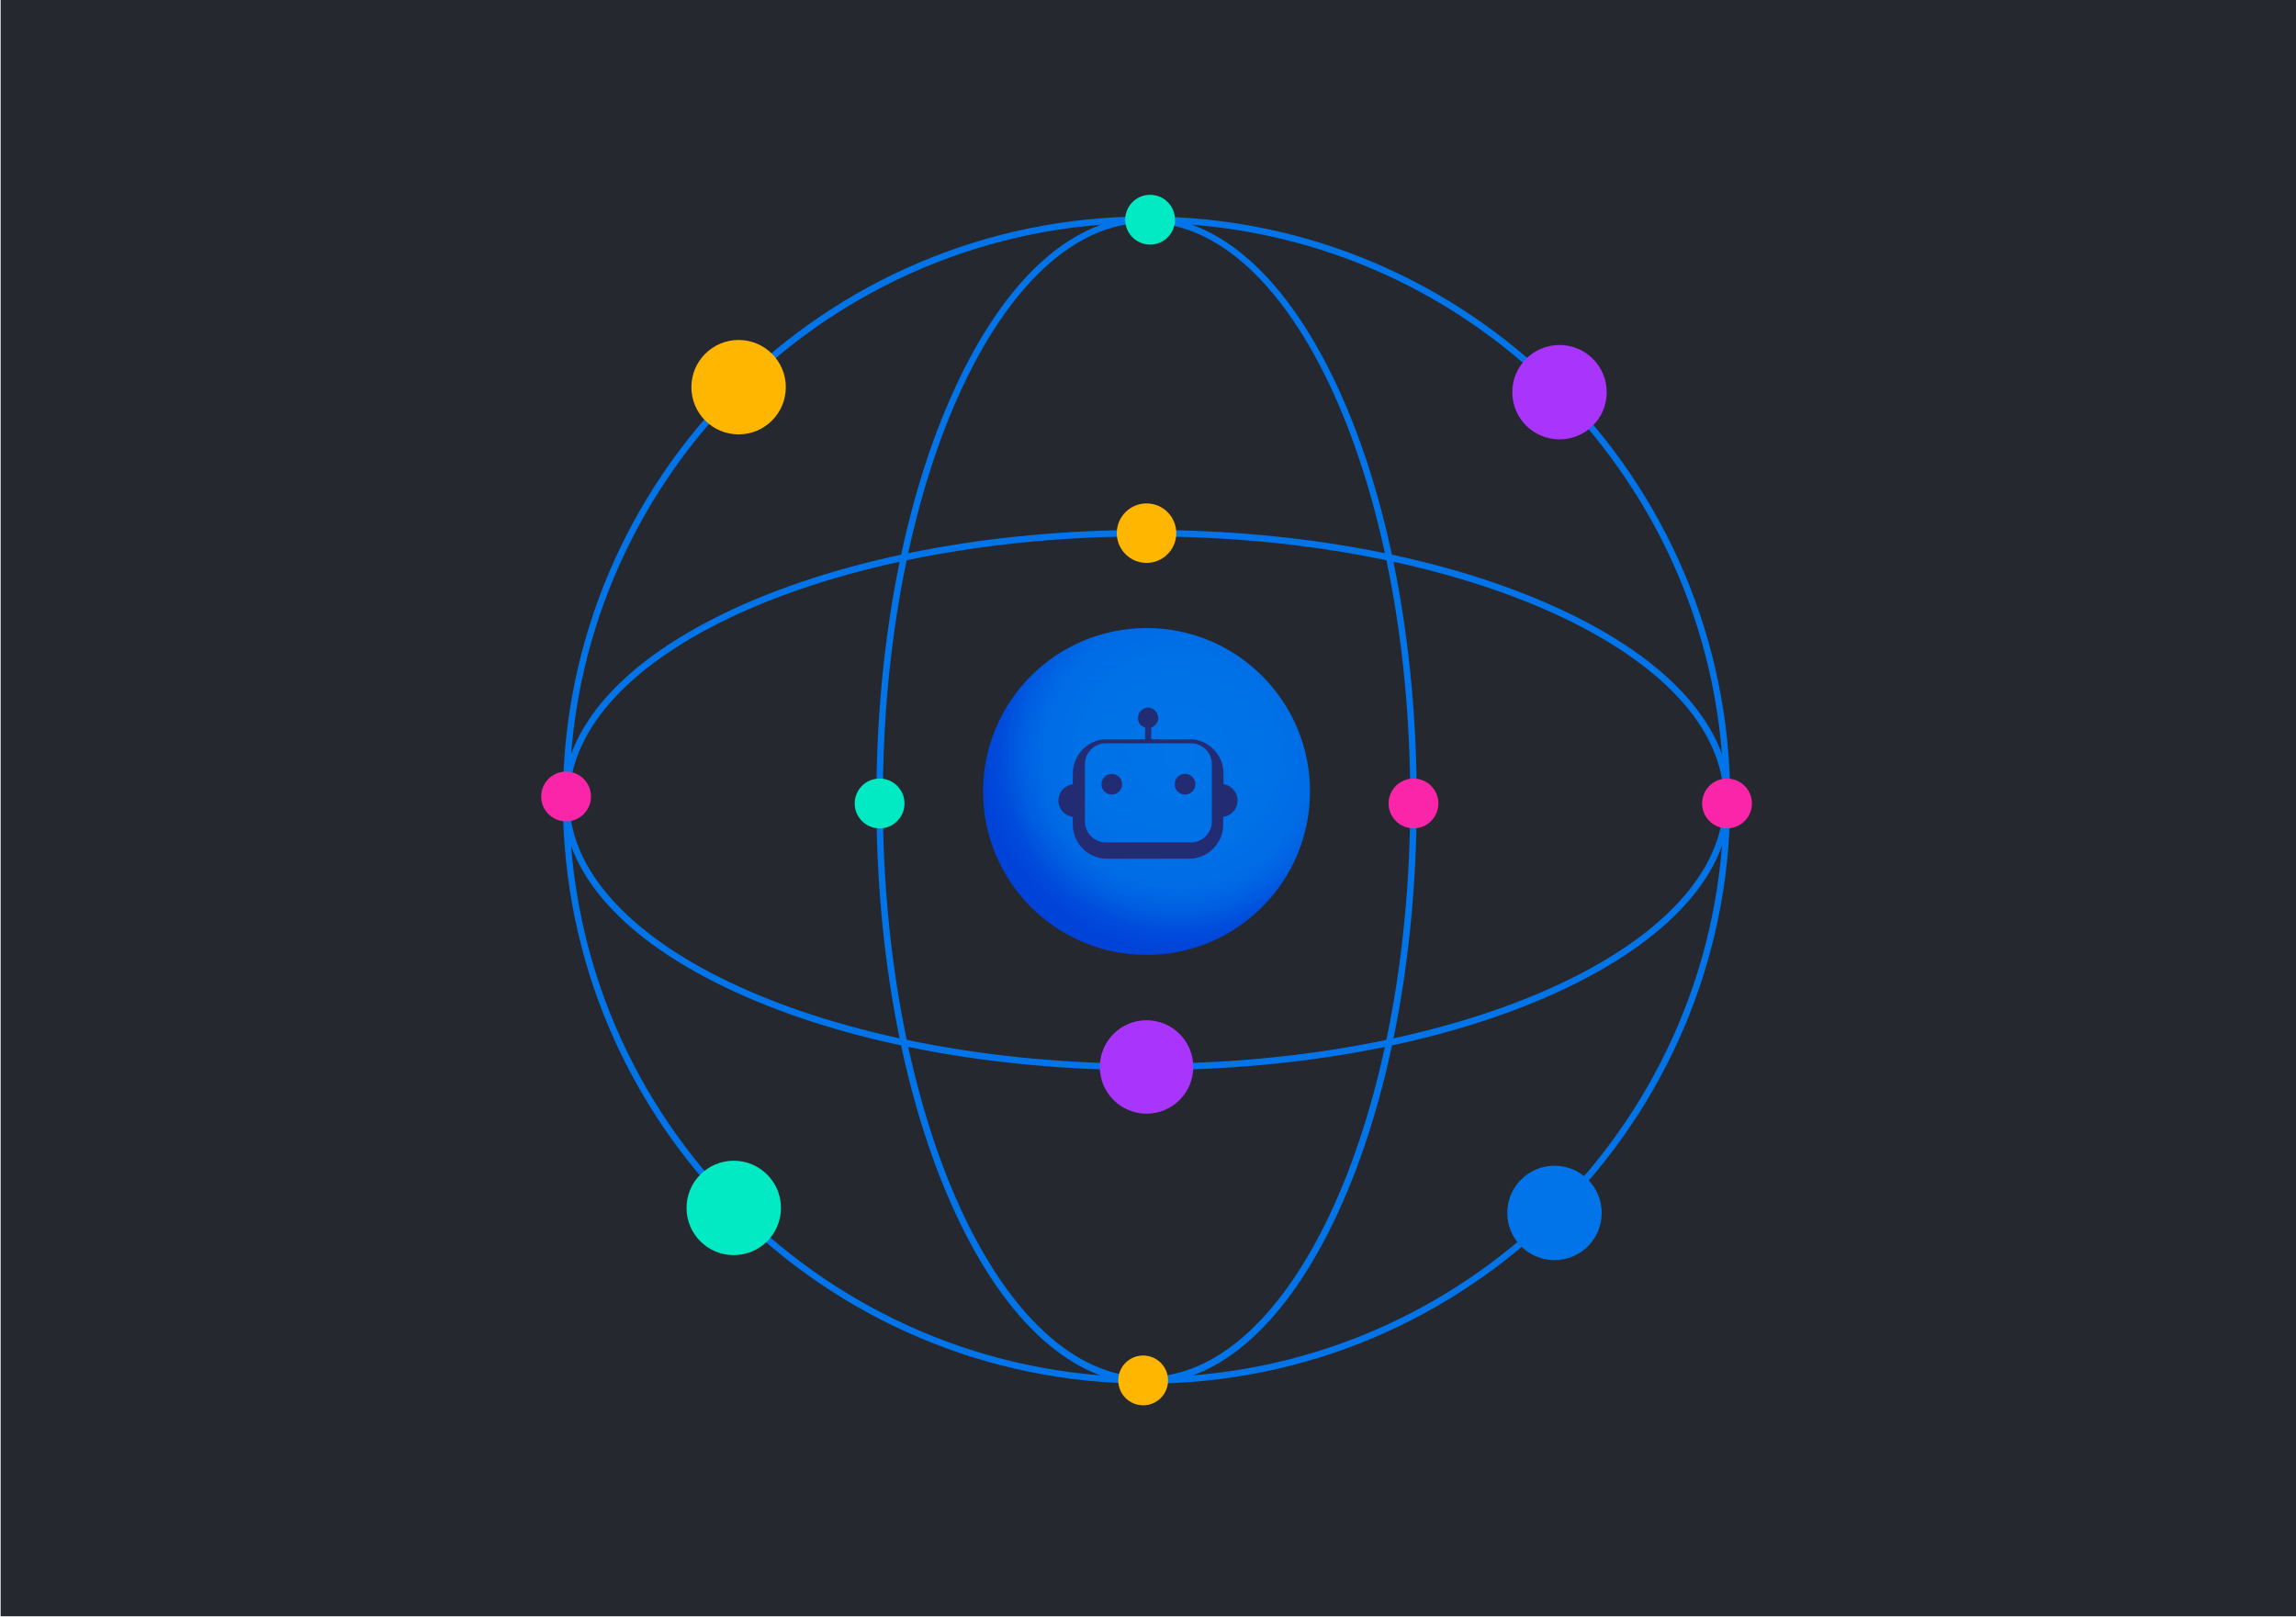 <?xml version="1.0" encoding="UTF-8"?>
<svg id="Layer_1" data-name="Layer 1" xmlns="http://www.w3.org/2000/svg" xmlns:xlink="http://www.w3.org/1999/xlink" version="1.1" viewBox="0 0 1420 1000">
  <defs>
    <style>
      .cls-1 {
        fill: #0074e8;
      }

      .cls-1, .cls-2, .cls-3, .cls-4, .cls-5, .cls-6, .cls-7, .cls-8 {
        stroke-width: 0px;
      }

      .cls-2 {
        fill: #a934fb;
      }

      .cls-3 {
        fill: url(#radial-gradient);
      }

      .cls-4 {
        fill: #232c72;
      }

      .cls-5 {
        fill: #fb25a9;
      }

      .cls-6 {
        fill: #01eac3;
      }

      .cls-7 {
        fill: #25282f;
      }

      .cls-8 {
        fill: #ffb601;
      }
    </style>
    <radialGradient id="radial-gradient" cx="729.2" cy="533.9" fx="729.2" fy="533.9" r="122.6" gradientTransform="translate(0 1000) scale(1 -1)" gradientUnits="userSpaceOnUse">
      <stop offset="0" stop-color="#0074e8"/>
      <stop offset=".5" stop-color="#0071e7"/>
      <stop offset=".7" stop-color="#006ae5"/>
      <stop offset=".8" stop-color="#005ee1"/>
      <stop offset=".9" stop-color="#004cdb"/>
      <stop offset="1" stop-color="#0043d9"/>
    </radialGradient>
  </defs>
  <rect class="cls-7" x=".4" width="1419.6" height="999.8"/>
  <g>
    <path class="cls-1" d="M709.1,662c-96.2,0-186.7-17.2-254.7-48.5-68.6-31.5-106.3-73.6-106.3-118.6s37.8-87,106.3-118.6c68.1-31.3,158.5-48.5,254.7-48.5s186.7,17.2,254.7,48.5c68.6,31.5,106.3,73.6,106.3,118.6s-37.8,87-106.3,118.6c-68.1,31.3-158.5,48.5-254.7,48.5ZM709.1,331.8c-196.9,0-357,73.2-357,163.1s160.2,163.1,357,163.1,357-73.2,357-163.1-160.2-163.1-357-163.1Z"/>
    <path class="cls-1" d="M709.1,856c-44.9,0-87-37.8-118.6-106.3-31.3-68.1-48.5-158.5-48.5-254.7s17.2-186.7,48.5-254.7c31.5-68.6,73.6-106.3,118.6-106.3s87,37.8,118.6,106.3c31.3,68.1,48.5,158.5,48.5,254.7s-17.2,186.7-48.5,254.7c-31.5,68.6-73.6,106.3-118.6,106.3ZM709.1,137.8c-89.9,0-163.1,160.2-163.1,357s73.2,357,163.1,357,163.1-160.2,163.1-357-73.2-357-163.1-357h0Z"/>
    <path class="cls-1" d="M709.1,855.9c-199.1,0-361-161.9-361-361s161.9-361,361-361,361,161.9,361,361-161.9,361-361,361ZM709.1,137.9c-196.8,0-357,160.1-357,357s160.1,357,357,357,357-160.1,357-357-160.1-357-357-357h0Z"/>
    <circle class="cls-2" cx="709.1" cy="660" r="28.9"/>
    <circle class="cls-8" cx="709.1" cy="329.8" r="18.4"/>
    <circle class="cls-3" cx="709.1" cy="489.6" r="101.1"/>
    <g>
      <path class="cls-4" d="M756.7,485.1v-6.7c0-9.5-6.3-17.5-14.9-20.2-1.6-.6-3.4-.9-5.3-.9h-24.5v-7.3c2.5-.8,4.4-3.2,4.4-6s-2.8-6.3-6.3-6.3-6.3,2.8-6.3,6.3,1.9,5.2,4.4,6v7.3h-24.5c-1.8,0-3.6.3-5.3.9-8.6,2.7-14.9,10.7-14.9,20.2v6.7c-5,.6-8.9,4.9-8.9,10.1s3.9,9.5,8.9,10.1v4.8c0,11.6,9.5,21.1,21.1,21.1h50.8c11.6,0,21.1-9.5,21.1-21.1v-4.8c5-.6,8.9-4.9,8.9-10.1s-3.9-9.5-8.9-10.1h0ZM749.5,508.2c0,7.1-5.8,12.9-12.9,12.9h-52.7c-7.1,0-12.9-5.8-12.9-12.9v-35.5c0-7.1,5.8-12.9,12.9-12.9h52.7c7.1,0,12.9,5.8,12.9,12.9v35.5Z"/>
      <circle class="cls-4" cx="732.9" cy="485.1" r="6.4"/>
      <circle class="cls-4" cx="687.6" cy="485.1" r="6.4"/>
    </g>
    <g>
      <circle class="cls-8" cx="456.8" cy="239.5" r="29.2"/>
      <circle class="cls-1" cx="961.4" cy="750.3" r="29.2"/>
      <circle class="cls-6" cx="453.8" cy="747.2" r="29.2"/>
      <circle class="cls-2" cx="964.5" cy="242.6" r="29.2"/>
      <circle class="cls-5" cx="1068.1" cy="497" r="15.4"/>
      <circle class="cls-5" cx="350.1" cy="492.7" r="15.4"/>
      <circle class="cls-6" cx="711.3" cy="135.9" r="15.4"/>
      <circle class="cls-6" cx="544" cy="497" r="15.4"/>
      <circle class="cls-5" cx="874.2" cy="497" r="15.4"/>
      <circle class="cls-8" cx="707" cy="853.9" r="15.4"/>
    </g>
  </g>
</svg>